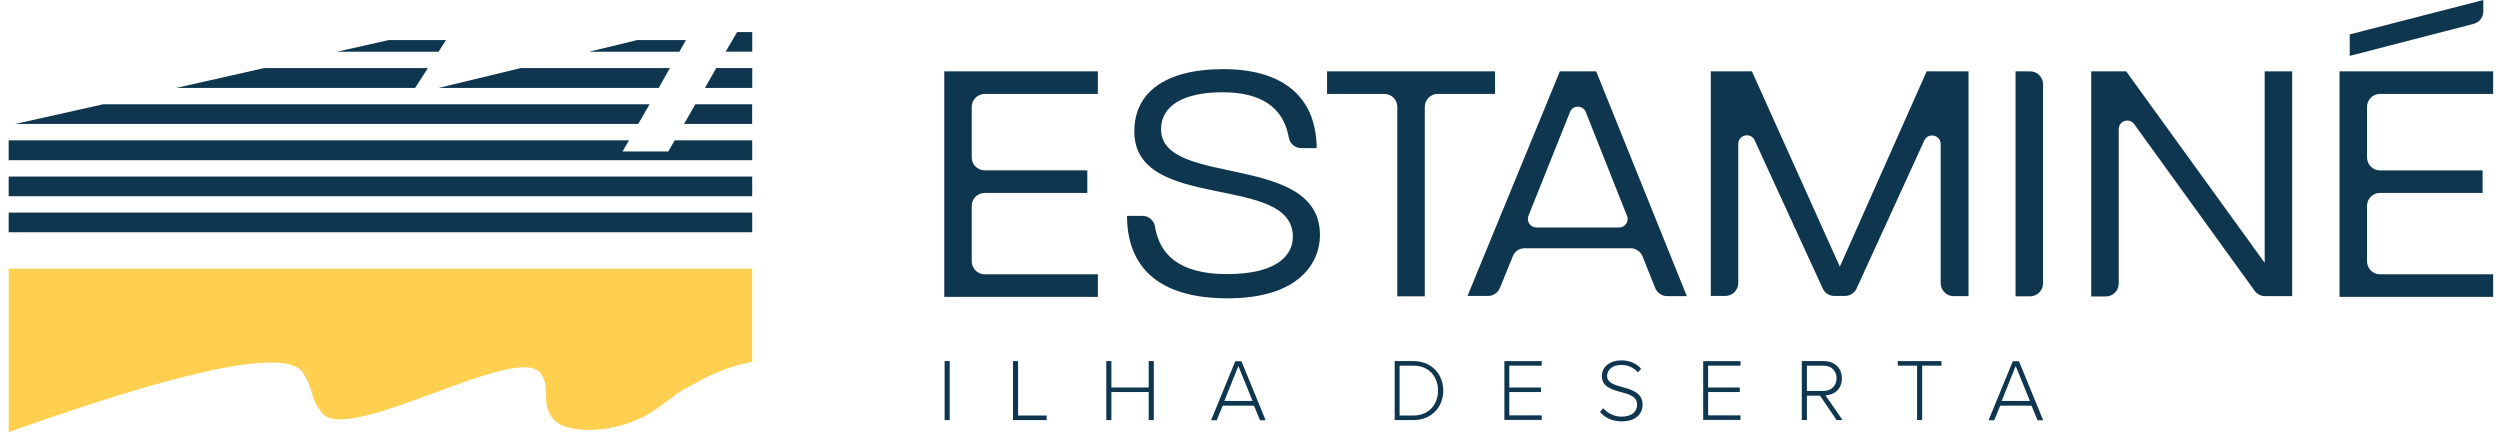 <svg width="162" height="28" viewBox="0 0 162 28" fill="none" xmlns="http://www.w3.org/2000/svg">
<path d="M61.211 23.399H61.541V27.221H61.211V23.399Z" fill="#0E364F"/>
<path d="M65.641 23.399H65.971V26.926H67.823V27.221H65.641V23.399Z" fill="#0E364F"/>
<path d="M74.436 25.404H72.018V27.221H71.688V23.399H72.018V25.11H74.436V23.399H74.766V27.221H74.436V25.404Z" fill="#0E364F"/>
<path d="M81.26 26.289H79.231L78.842 27.233H78.477L80.045 23.411H80.446L82.015 27.233H81.649L81.26 26.289ZM79.338 25.982H81.166L80.246 23.718L79.338 25.982Z" fill="#0E364F"/>
<path d="M90.375 23.399H91.59C92.781 23.399 93.524 24.26 93.524 25.31C93.524 26.36 92.781 27.221 91.59 27.221H90.375V23.399ZM91.59 26.926C92.592 26.926 93.182 26.206 93.182 25.31C93.182 24.414 92.604 23.694 91.59 23.694H90.694V26.926H91.59Z" fill="#0E364F"/>
<path d="M97.484 23.401H99.902V23.695H97.803V25.111H99.855V25.405H97.803V26.915H99.902V27.21H97.484V23.389V23.401Z" fill="#0E364F"/>
<path d="M103.88 26.443C104.128 26.726 104.529 26.997 105.071 26.997C105.862 26.997 106.086 26.561 106.086 26.23C106.086 25.688 105.567 25.546 105.036 25.405C104.435 25.24 103.798 25.063 103.798 24.367C103.798 23.742 104.364 23.352 105.048 23.352C105.614 23.352 106.05 23.553 106.345 23.895L106.133 24.131C105.862 23.801 105.472 23.647 105.036 23.647C104.529 23.647 104.14 23.942 104.14 24.355C104.14 24.803 104.611 24.945 105.142 25.086C105.755 25.263 106.44 25.452 106.44 26.23C106.44 26.714 106.109 27.304 105.083 27.304C104.458 27.304 103.975 27.056 103.68 26.69L103.892 26.443H103.88Z" fill="#0E364F"/>
<path d="M110.367 23.401H112.785V23.695H110.686V25.111H112.738V25.405H110.686V26.915H112.785V27.21H110.367V23.389V23.401Z" fill="#0E364F"/>
<path d="M117.925 25.64H117.088V27.221H116.758V23.399H118.185C118.845 23.399 119.353 23.812 119.353 24.52C119.353 25.228 118.857 25.593 118.291 25.617L119.4 27.221H119.011L117.937 25.64H117.925ZM118.161 23.694H117.088V25.334H118.161C118.669 25.334 119.011 24.992 119.011 24.508C119.011 24.024 118.669 23.694 118.161 23.694Z" fill="#0E364F"/>
<path d="M124.227 23.694H122.977V23.399H125.807V23.694H124.557V27.221H124.227V23.694Z" fill="#0E364F"/>
<path d="M131.643 26.289H129.614L129.225 27.233H128.859L130.428 23.411H130.829L132.398 27.233H132.032L131.643 26.289ZM129.709 25.982H131.537L130.617 23.718L129.709 25.982Z" fill="#0E364F"/>
<path d="M61.188 4.623H71.142V6.086H63.806C63.346 6.086 62.968 6.463 62.968 6.923V10.202C62.968 10.662 63.346 11.039 63.806 11.039H70.458V12.502H63.806C63.346 12.502 62.968 12.879 62.968 13.339V16.936C62.968 17.396 63.346 17.774 63.806 17.774H71.142V19.236H61.188V4.67V4.623Z" fill="#0E364F"/>
<path d="M73.031 13.988H74.034C74.447 13.988 74.789 14.294 74.848 14.695C75.131 16.465 76.393 17.762 79.495 17.762C82.868 17.762 83.752 16.465 83.776 15.391C83.87 11.181 73.503 13.799 73.503 8.515C73.503 6.038 75.437 4.481 79.282 4.481C83.127 4.481 85.297 6.274 85.321 9.6H84.33C83.929 9.6 83.587 9.317 83.516 8.916C83.163 6.888 81.629 5.979 79.223 5.979C76.699 5.979 75.237 6.84 75.237 8.374C75.237 12.171 85.533 9.836 85.533 15.226C85.533 17.007 84.212 19.331 79.542 19.331C74.871 19.331 73.031 17.125 73.031 13.976V13.988Z" fill="#0E364F"/>
<path d="M89.707 6.086H85.992V4.623H96.878V6.086H93.163C92.703 6.086 92.326 6.463 92.326 6.923V19.201H90.545V6.923C90.545 6.463 90.167 6.086 89.707 6.086Z" fill="#0E364F"/>
<path d="M101.085 4.623H103.432L109.306 19.189H108.032C107.69 19.189 107.384 18.977 107.254 18.659L106.44 16.618C106.31 16.3 106.004 16.087 105.662 16.087H98.797C98.455 16.087 98.148 16.288 98.031 16.606L97.193 18.659C97.064 18.977 96.757 19.177 96.427 19.177H95.094L101.085 4.611V4.623ZM105.426 13.976L102.76 7.265C102.571 6.793 101.911 6.793 101.734 7.265L99.045 13.976C98.903 14.342 99.163 14.743 99.564 14.743H104.919C105.308 14.743 105.579 14.342 105.437 13.988L105.426 13.976Z" fill="#0E364F"/>
<path d="M110.859 4.623H113.525L119.222 17.279L124.848 4.623H127.56V19.189H126.593C126.133 19.189 125.756 18.812 125.756 18.352V9.341C125.756 8.739 124.942 8.562 124.694 9.105L120.307 18.694C120.177 18.989 119.87 19.177 119.552 19.177H118.868C118.538 19.177 118.243 18.989 118.113 18.694L113.702 9.093C113.454 8.551 112.64 8.728 112.64 9.329V18.34C112.64 18.8 112.263 19.177 111.803 19.177H110.859V4.611V4.623Z" fill="#0E364F"/>
<path d="M130.609 4.623H131.553C132.013 4.623 132.39 5 132.39 5.46V18.364C132.39 18.824 132.013 19.201 131.553 19.201H130.609V4.635V4.623Z" fill="#0E364F"/>
<path d="M135.5 4.623H137.776L146.752 17.031V4.623H148.533V19.189H146.775C146.504 19.189 146.257 19.059 146.103 18.847L138.295 8.043C137.977 7.607 137.293 7.831 137.293 8.374V18.375C137.293 18.835 136.915 19.213 136.455 19.213H135.512V4.647L135.5 4.623Z" fill="#0E364F"/>
<path d="M151.602 4.623H161.556V6.086H154.22C153.76 6.086 153.383 6.463 153.383 6.923V10.202C153.383 10.662 153.76 11.04 154.22 11.04H160.872V12.502H154.22C153.76 12.502 153.383 12.88 153.383 13.339V16.937C153.383 17.397 153.76 17.774 154.22 17.774H161.556V19.237H151.602V4.671V4.623ZM152.262 2.229L160.919 0V0.743C160.919 1.12 160.66 1.451 160.294 1.545L152.262 3.621V2.229Z" fill="#0E364F"/>
<path d="M0.562 17.42V28C14.043 23.199 18.797 22.81 19.646 24.178C20.413 25.428 20.023 25.688 20.849 26.749C22.524 28.884 33.516 22.173 35.014 24.178C35.769 25.181 34.955 26.053 35.851 27.162C36.665 28.165 40.074 28.2 42.456 26.549C44.214 25.322 43.423 25.688 45.57 24.556C46.82 23.895 47.976 23.588 48.743 23.447V17.408H0.562V17.42Z" fill="#FFCF50"/>
<path d="M42.685 5.698L43.405 4.412H33.745L28.414 5.698H42.685Z" fill="#0E364F"/>
<path d="M43.718 9.094L43.306 9.813H40.345L40.758 9.094H0.562V10.379H48.743V9.094H43.718Z" fill="#0E364F"/>
<path d="M38.172 3.351H44.022L44.447 2.596H41.297L38.172 3.351Z" fill="#0E364F"/>
<path d="M48.743 11.441H0.562V12.715H48.743V11.441Z" fill="#0E364F"/>
<path d="M48.743 13.776H0.562V15.05H48.743V13.776Z" fill="#0E364F"/>
<path d="M45.059 6.758L44.328 8.032H48.739V6.758H45.059Z" fill="#0E364F"/>
<path d="M28.417 3.351L28.901 2.596H25.186L21.836 3.351H28.417Z" fill="#0E364F"/>
<path d="M47.767 2.076L47.023 3.35H48.745V2.076H47.767Z" fill="#0E364F"/>
<path d="M46.411 4.412L45.68 5.698H48.746V4.412H46.411Z" fill="#0E364F"/>
<path d="M41.357 8.032L42.088 6.758H6.681L0.984 8.032H41.357Z" fill="#0E364F"/>
<path d="M26.9 5.698L27.726 4.412H17.111L11.414 5.698H26.9Z" fill="#0E364F"/>
</svg>
